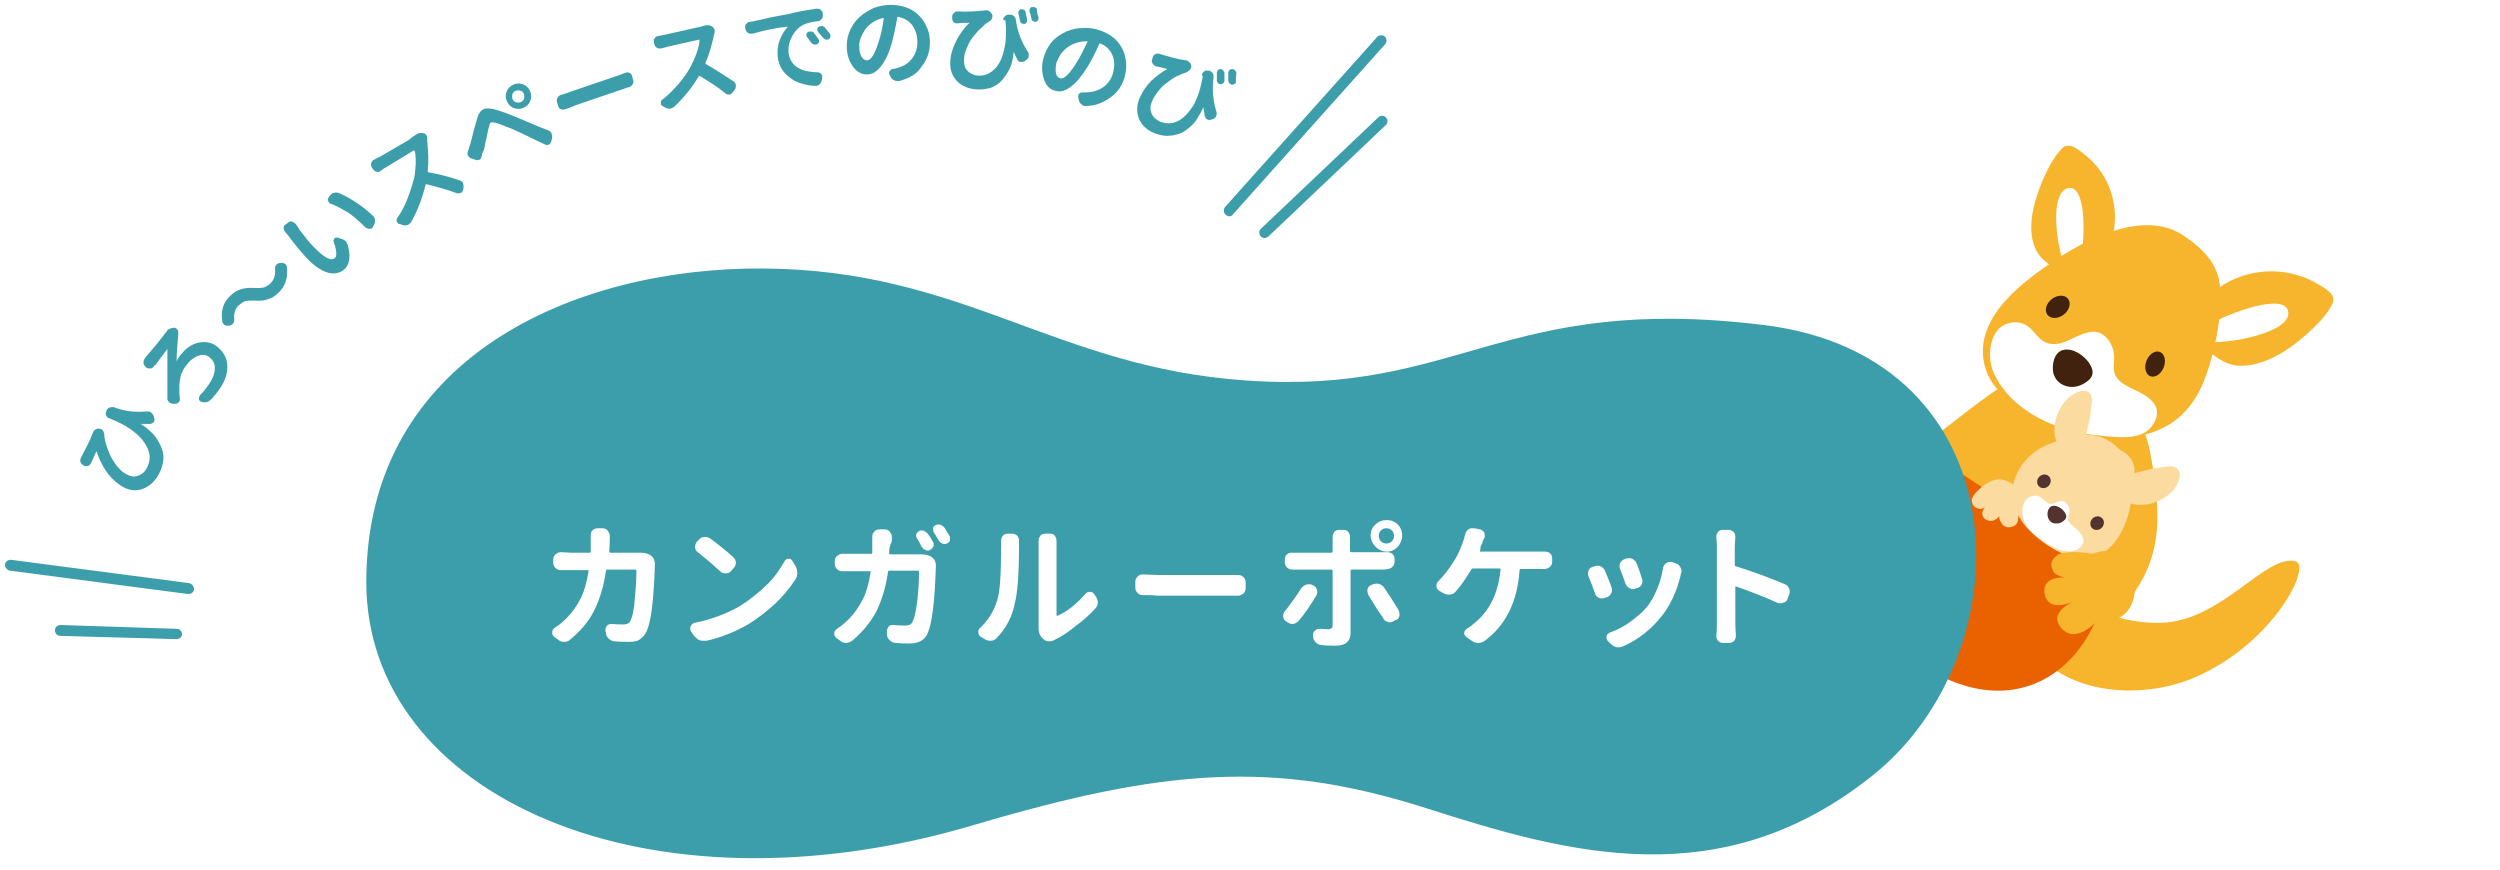 <?xml version="1.0" encoding="utf-8"?>
<!-- Generator: Adobe Illustrator 19.0.1, SVG Export Plug-In . SVG Version: 6.00 Build 0)  -->
<svg version="1.1" xmlns="http://www.w3.org/2000/svg" xmlns:xlink="http://www.w3.org/1999/xlink" x="0px" y="0px"
	 viewBox="0 0 460 160" style="enable-background:new 0 0 460 160;" xml:space="preserve">
<style type="text/css">
	.st0{display:none;}
	.st1{display:inline;fill:#FAE1EA;stroke:#FFFFFF;stroke-width:2;stroke-miterlimit:10;}
	.st2{fill:#3D9EAB;}
	.st3{fill:#FFFFFF;}
	
		.st4{fill-rule:evenodd;clip-rule:evenodd;fill:none;stroke:#F39800;stroke-width:1.385;stroke-linecap:round;stroke-miterlimit:10;}
	.st5{fill-rule:evenodd;clip-rule:evenodd;fill:#73B9C3;}
	.st6{fill-rule:evenodd;clip-rule:evenodd;fill:#F39800;}
	.st7{fill-rule:evenodd;clip-rule:evenodd;fill:#FFFFFF;}
	.st8{fill-rule:evenodd;clip-rule:evenodd;fill:#7A6A56;}
	.st9{fill-rule:evenodd;clip-rule:evenodd;fill:#3D9EAB;}
	.st10{fill-rule:evenodd;clip-rule:evenodd;fill:#F4B3CB;}
	.st11{fill-rule:evenodd;clip-rule:evenodd;fill:#EC80A9;}
	.st12{clip-path:url(#SVGID_8_);}
	.st13{fill:#604C3F;}
	.st14{fill:none;stroke:#FFFFFF;stroke-linecap:round;stroke-miterlimit:10;}
	.st15{fill:#63B21F;}
	.st16{fill:#8EC21F;}
	.st17{fill:#74C21F;}
	.st18{fill:#74A61F;}
	.st19{fill:#749D1F;}
	.st20{fill:#FFDB78;}
	.st21{fill:none;stroke:#63B21F;stroke-width:1.8;stroke-miterlimit:10;}
	.st22{fill:#A0948C;}
	.st23{fill:#E8A454;}
	.st24{fill:#EC80A9;}
	.st25{fill-rule:evenodd;clip-rule:evenodd;fill:#F9CB80;}
	
		.st26{fill-rule:evenodd;clip-rule:evenodd;fill:none;stroke:#604C3F;stroke-width:1.515;stroke-linecap:round;stroke-miterlimit:10;}
	.st27{fill-rule:evenodd;clip-rule:evenodd;fill:#604C3F;}
	.st28{filter:url(#Adobe_OpacityMaskFilter);}
	.st29{mask:url(#SVGID_17_);}
	.st30{fill-rule:evenodd;clip-rule:evenodd;fill:#EBABC4;}
	.st31{filter:url(#Adobe_OpacityMaskFilter_1_);}
	.st32{mask:url(#SVGID_18_);}
	.st33{fill-rule:evenodd;clip-rule:evenodd;fill:#F9CD82;}
	.st34{fill-rule:evenodd;clip-rule:evenodd;fill:#F6B240;}
	.st35{opacity:0.2;fill:#3D9EAB;}
	.st36{fill:#C5E2E6;}
	.st37{fill:#F39800;}
	.st38{fill:#F7B52D;}
	.st39{fill:#40220F;}
	.st40{fill:#FCDBA0;}
	.st41{fill:#EA6100;}
	.st42{fill:#53332F;}
	.st43{fill:#CB2E69;}
	.st44{fill:#D68596;}
	.st45{fill:#FFE5BA;}
	.st46{fill:#AC9F96;}
	.st47{display:inline;}
</style>
<g id="レイヤー_3" class="st0">
	<rect x="-477.4" y="-1787.3" class="st1" width="2502.1" height="2251"/>
</g>
<g id="ベース">
	<g>
		<g>
			<path class="st38" d="M385.4,49.6c5.6-6,4.8-15.7-1.5-20.9c-1.1-0.9-3.1-2.7-4.4-1.5c-1.6,1.6-2.8,4-3.7,6.1
				c-1.5,3.6-3,8.6-1.3,12.4c1,2.3,3.2,3.5,5.4,4.5c1.8,0.9,4.7,1.7,6.1-0.4"/>
			<path class="st3" d="M380.7,34.6c3.2-0.4,3,9.3,2.1,13.3c-0.2,0.9-0.6,1.9-1.4,1.9c-1,0-1.7-1.4-2.1-2.7
				C378.1,42.7,377.5,35,380.7,34.6z"/>
			<path class="st38" d="M403.8,57.9c4.2-7.6,14.5-10.2,22.2-5.9c1.4,0.8,4,2.1,3.2,3.8c-1,2.2-3.1,4.2-4.9,5.8
				c-3.1,2.8-7.8,5.9-12.4,5.7c-2.7-0.2-4.8-2-6.7-3.7c-1.6-1.5-3.6-4-1.8-6.1"/>
			<path class="st3" d="M421,57.2c-0.8-3.3-10.8,0.3-14.6,2.6c-0.8,0.5-1.7,1.3-1.4,2c0.3,1,2.1,1.2,3.6,1.1
				C413.6,62.6,421.8,60.5,421,57.2z"/>
			<path class="st38" d="M376,68.2c-4.3-1.3-16.6,9.9-20.1,12c-10.5,6.5-18.7,17.9-12.9,26.2c7,10,13.9,18.1,30.6,17.6
				c4.8-0.2,9.4-2.8,12-6.8c1.2-1.8,3.4-3.6,4.8-5.2c6.9-8,7.8-15.2,5.3-28.4c-0.4-2.3-1-3.9-2-6.2S378.9,69.1,376,68.2z"/>
			<path class="st38" d="M401.7,43.3c-7.1-4.7-17.6,0.4-24.5,5.2c-6.2,4.2-14.8,11.1-11.7,19.8c1.3,3.7,4.9,6,8.3,7.7
				c4.2,2.1,8.7,4,13.5,4.5c3.9,0.4,8-0.2,11.5-2.2c3.5-2,5.8-5.4,7.1-9.2c1.6-4.4,2.6-9.5,2.7-14.1C408.6,51,408,47.5,401.7,43.3z"
				/>
			
				<ellipse transform="matrix(0.616 0.788 -0.788 0.616 189.853 -276.62)" class="st39" cx="378.6" cy="56.4" rx="1.8" ry="2.4"/>
			
				<ellipse transform="matrix(0.928 0.372 -0.372 0.928 53.583 -142.87)" class="st39" cx="396.5" cy="67.2" rx="1.7" ry="2.4"/>
			<path class="st38" d="M378.8,106.1c4.1,5.8,11.5,8.7,18.8,8.5c11.3-0.3,19.3-12.8,24.8-11.3c3,0.8-4.1,15.2-18.7,21.4
				c-10.1,4.3-24.6,3-30.3-6.4c-1.3-2.2,0.2-5.8,0.8-8.2c0.5-2.2,2.1-4.6,4.9-4.9"/>
			<path class="st40" d="M392.3,87.2c2.7-0.7,3.3-1,6.7-1.4c1.1-0.1,2,0.4,2.1,1.5c0,1.1-0.9,2.8-1.9,3.6c-1.5,1.2-3.5,2.1-5.6,2
				c-2.6-0.1-2.6-1.5-2.7-2.1C390.9,89.5,391.4,88.2,392.3,87.2z"/>
			<path class="st41" d="M358.7,85.7l28.9,19c0,13.3-12.4,29.2-31.3,19.3C326.9,108.7,358.7,85.7,358.7,85.7z"/>
			<path class="st40" d="M368,88.2c-2.1-0.2-5.3,2.8-5.2,3.9s0.8,1.4,1.4,1.5c0.6,0.2,1.3-0.4,1.6-0.9c-0.6,0.6-1.3,1.4-1,2.2
				c0.2,0.7,1.2,1.1,1.9,0.9s1.3-0.8,1.5-1.5c-0.4,0.3-0.4,1-0.2,1.5c0.3,0.5,0.7,1.4,1.9,1.2c1.7-0.3,1.5-1.6,1.4-3.2
				C373.2,90.5,370.1,88.4,368,88.2z"/>
			<path class="st40" d="M390.1,82.8c-4.2-4.4-8.9-2.7-12.8-1.2c-4,1.5-6.6,4.7-7.1,8.8c-0.3,2.4,1.5,5.5,3.2,7.2
				c1.8,1.8,4.4,3.7,6.8,4.5c4.9,1.7,8.4-0.3,10.6-5.2c1.2-2.6,1.3-4.7,1.8-8.2C392.8,86.8,393.3,84.4,390.1,82.8z"/>
			
				<ellipse transform="matrix(0.717 0.698 -0.698 0.717 168.124 -237.195)" class="st42" cx="376" cy="88.3" rx="1.2" ry="1.3"/>
			
				<ellipse transform="matrix(0.717 0.698 -0.698 0.717 176.258 -241.86)" class="st42" cx="385.8" cy="96" rx="1.2" ry="1.3"/>
			<path class="st3" d="M372.3,95.5c-0.5-1.9-0.1-4.1,2.1-4.3c1.2-0.1,1.8,1.2,2.7,1.5c1,0.3,2.2-1.5,3.4,0.3
				c0.9,1.4-0.8,2.3,0.6,3.5c0.7,0.6,3,2.2,2,3.8c-0.8,1.2-2.3,1.4-4.1,0.9C376.7,100.4,372.9,97.8,372.3,95.5z"/>
			<path class="st42" d="M376.8,95.1c-0.2-0.8,0.1-1.8,0.8-2c1.3-0.3,3,1.4,2.5,2.3c-0.2,0.4-1,1-1.7,0.9
				C377.8,96.4,377,96,376.8,95.1z"/>
			<path class="st38" d="M392,104c-1.3-2.5-3.5-3.3-7-2.1c-2.7-0.5-5.5-0.4-6.4,0.2c-1.6,1.2-1.2,2.1-0.8,3c0.4,0.9,2.3,1.3,3.4,1.2
				c-1.6-0.1-3.6-0.2-4.6,1c-0.8,1-0.5,3,0.7,3.7c1.1,0.7,2.8,0.2,4.2-0.2c-1.2,0.4-2.1,1.1-2.6,1.9s-0.6,1.7,0.4,2.9
				c1.9,2.1,4.4,0.9,6.7-1.5C393.6,115.2,393.6,107,392,104z"/>
		</g>
		<path class="st3" d="M366.8,68.5c-1.4-3.2-0.7-9.2,4.1-9.2c3.9,0.1,3.6,4.8,8,3.9c3-0.6,6.6-4.3,9.2-0.4c2.4,3.6-1.3,5.8,3.4,8.3
			c2.5,1.3,7,2.8,4.8,6.8c-1.8,3.1-5.8,2.7-10.3,2.2C378.5,79.4,370,75.7,366.8,68.5z"/>
		<path class="st39" d="M377.8,68.6c-0.3-1.6,0.2-3.8,1.8-4.2c2.6-0.7,6.2,2.9,5.3,4.8c-0.4,0.9-2.1,2-3.6,2
			C379.9,71.2,378.3,70.5,377.8,68.6z"/>
		<path class="st40" d="M383.7,80.6c0.6-2.7,0.9-3.4,1.2-6.7c0.1-1.1-0.4-2-1.5-2c-1.1,0-2.7,1-3.5,2c-1.2,1.5-2,3.5-1.9,5.6
			c0.2,2.6,1.6,2.6,2.2,2.6C381.5,82.1,382.7,81.5,383.7,80.6z"/>
	</g>
	<path class="st2" d="M324.5,59.8c47.7,5.8,48.6,60.4,19.8,83.1c-27.8,22-55.7,14.2-81.9,5.8c-27.9-8.9-48.1-7.3-83.2,3.1
		c-60.3,17.9-111.8-5.5-111.8-44.7c0-41.3,38.3-57.9,72.9-57.7c37,0.2,53.8,18.2,88.9,20.6C268.5,72.8,276.5,53.9,324.5,59.8z"/>
	<g>
		<path class="st3" d="M117.4,101.7c0.1,0,0.3,0,0.4,0c0.7,0,1.3,0.1,1.8,0.4c0.3,0.2,0.5,0.4,0.7,0.7c0.1,0.3,0.2,0.6,0.2,0.9
			c0,0,0,0.1,0,0.1c0,0.1,0,0.1,0,0.1c-0.2,6.4-0.7,10.5-1.5,12.2c-0.3,0.7-0.7,1.1-1.2,1.5s-1.2,0.5-2,0.5c-0.8,0-1.7,0-2.7-0.1
			c-0.4,0-0.8-0.2-1.1-0.5c-0.3-0.3-0.5-0.6-0.5-1l-0.1-0.5c0,0,0-0.1,0-0.1c0-0.3,0.1-0.5,0.3-0.8c0.2-0.2,0.5-0.3,0.8-0.3
			c0,0,0.1,0,0.1,0c0.8,0.1,1.5,0.1,2.1,0.1c0.4,0,0.7-0.1,0.9-0.2c0.2-0.1,0.4-0.4,0.5-0.7c0.3-0.7,0.6-2,0.7-3.8
			c0.2-1.9,0.3-3.6,0.3-5.2c0-0.1-0.1-0.2-0.2-0.2h-5.2c-0.1,0-0.2,0.1-0.2,0.2c-0.4,2.9-1.2,5.4-2.2,7.4c-1,2-2.5,3.7-4.4,5.3
			c-0.3,0.3-0.7,0.4-1.1,0.4c0,0,0,0,0,0c-0.4,0-0.8-0.1-1.1-0.4l-0.7-0.5c-0.2-0.2-0.4-0.4-0.4-0.8c0-0.4,0.2-0.7,0.5-0.9
			c0.8-0.5,1.5-1.1,2.1-1.7c1.1-1.1,2-2.4,2.7-3.8s1.1-3.1,1.4-4.9c0-0.1,0-0.2-0.1-0.2h-3.1c-0.8,0-1.4,0-1.9,0c0,0,0,0,0,0
			c-0.4,0-0.7-0.1-1-0.4c-0.3-0.3-0.4-0.6-0.4-1V103c0-0.4,0.1-0.7,0.4-1c0.3-0.2,0.6-0.4,0.9-0.4c0,0,0.1,0,0.1,0
			c0.7,0,1.3,0.1,1.9,0.1h3.4c0.1,0,0.2-0.1,0.2-0.2c0-0.8,0-1.5,0-2l0-1c0-0.4,0.1-0.7,0.3-0.9c0.3-0.3,0.6-0.4,1-0.4h0.8
			c0.4,0,0.7,0.1,1,0.4c0.2,0.3,0.4,0.6,0.4,0.9l0,0.9c0,0.9-0.1,1.6-0.1,2.1c0,0.1,0.1,0.2,0.2,0.2h4.5
			C116.9,101.7,117.1,101.7,117.4,101.7z"/>
		<path class="st3" d="M130,117.9c-0.2,0-0.3,0-0.5,0c-0.3,0-0.5,0-0.8-0.1c-0.4-0.2-0.7-0.5-1-0.8l-0.6-0.9
			c-0.1-0.2-0.1-0.3-0.1-0.5c0-0.1,0-0.3,0.1-0.4c0.1-0.3,0.4-0.5,0.7-0.6c3-0.6,5.7-1.6,8.2-3c1.8-1.1,3.4-2.4,4.9-3.8
			s2.6-3,3.5-4.6c0.2-0.3,0.4-0.4,0.7-0.4h0c0.3,0,0.5,0.1,0.7,0.4l0.6,1c0.2,0.4,0.3,0.8,0.3,1.2c0,0.5-0.1,0.9-0.4,1.3
			c-1,1.5-2.2,3-3.7,4.4s-3.1,2.6-4.8,3.7C135.4,116.2,132.7,117.3,130,117.9z M128.4,101.6c-0.3-0.2-0.5-0.5-0.5-0.9
			c0,0,0-0.1,0-0.1c0-0.3,0.1-0.6,0.3-0.9l0.4-0.4c0.3-0.3,0.6-0.5,1-0.5c0.1,0,0.1,0,0.2,0c0.3,0,0.6,0.1,0.9,0.3
			c1.5,1.1,3,2.3,4.2,3.4c0.3,0.3,0.5,0.6,0.5,1c0,0.4-0.1,0.7-0.4,1l-0.5,0.6c-0.3,0.3-0.6,0.4-1,0.4c-0.4,0-0.7-0.1-1-0.4
			C131.2,103.9,129.9,102.8,128.4,101.6z"/>
		<path class="st3" d="M163.6,101.8c0,0.1,0,0.2,0.2,0.2h4.5c0.2,0,0.5,0,0.7,0c0.1,0,0.3,0,0.4,0c0.7,0,1.3,0.1,1.9,0.4
			c0.3,0.2,0.5,0.4,0.7,0.7c0.1,0.3,0.2,0.6,0.2,0.9c0,0,0,0.1,0,0.1c0,0,0,0.1,0,0.1c-0.2,6.4-0.7,10.5-1.5,12.3
			c-0.3,0.7-0.7,1.1-1.2,1.4c-0.5,0.3-1.2,0.5-2,0.5c-0.8,0-1.7,0-2.7-0.1c-0.4,0-0.8-0.2-1.1-0.5c-0.3-0.3-0.5-0.6-0.5-1.1l0-0.5
			c0,0,0-0.1,0-0.1c0-0.3,0.1-0.5,0.3-0.8s0.5-0.3,0.8-0.3c0.1,0,0.1,0,0.2,0c0.8,0.1,1.5,0.1,2.1,0.1c0.4,0,0.7-0.1,0.9-0.2
			c0.2-0.1,0.4-0.4,0.5-0.7c0.3-0.7,0.6-2,0.8-3.8c0.2-1.9,0.3-3.6,0.3-5.2c0-0.1-0.1-0.2-0.2-0.2h-5.3c-0.1,0-0.2,0.1-0.2,0.2
			c-0.4,2.9-1.2,5.4-2.2,7.4c-1.1,2-2.5,3.7-4.4,5.3c-0.3,0.2-0.7,0.4-1.1,0.4c0,0,0,0,0,0c-0.4,0-0.8-0.1-1.1-0.4l-0.7-0.5
			c-0.2-0.2-0.4-0.4-0.4-0.8c0-0.4,0.2-0.7,0.5-0.9c0.8-0.5,1.5-1.1,2.1-1.7c1.1-1.1,2-2.4,2.7-3.8s1.1-3.1,1.4-4.9
			c0-0.1,0-0.2-0.2-0.2h-3.1c-0.6,0-1.3,0-1.9,0c0,0,0,0,0,0c-0.4,0-0.7-0.1-1-0.4c-0.3-0.3-0.4-0.6-0.4-1v-0.4c0-0.4,0.1-0.7,0.4-1
			c0.3-0.2,0.6-0.4,0.9-0.4c0,0,0.1,0,0.1,0c0.6,0,1.3,0,1.9,0h3.4c0.1,0,0.2-0.1,0.2-0.2c0-0.8,0-1.5,0-2l0-1
			c0-0.3,0.1-0.6,0.4-0.9c0.2-0.3,0.6-0.4,1-0.4h0.8c0.4,0,0.7,0.1,1,0.4c0.2,0.3,0.4,0.6,0.4,0.9l0,0.9
			C163.6,100.6,163.6,101.3,163.6,101.8z M171.7,99.8c0.1,0.1,0.1,0.3,0.1,0.5c0,0.1,0,0.2-0.1,0.3c-0.1,0.3-0.3,0.4-0.6,0.6
			c-0.1,0.1-0.3,0.1-0.4,0.1c-0.1,0-0.3,0-0.4-0.1c-0.3-0.1-0.5-0.3-0.7-0.6c-0.3-0.6-0.6-1.1-0.9-1.6c-0.1-0.2-0.2-0.5-0.1-0.7
			c0.1-0.3,0.3-0.4,0.5-0.6c0.2-0.1,0.3-0.1,0.5-0.1c0.1,0,0.3,0,0.4,0.1c0.3,0.1,0.5,0.3,0.7,0.5C171.1,98.7,171.4,99.2,171.7,99.8
			z M171.8,97.9c-0.1-0.1-0.1-0.3-0.1-0.5c0-0.1,0-0.2,0-0.3c0.1-0.3,0.3-0.4,0.5-0.5c0.2-0.1,0.3-0.1,0.5-0.1c0.1,0,0.3,0,0.4,0.1
			c0.3,0.1,0.5,0.3,0.7,0.5c0.3,0.5,0.6,1,0.9,1.5c0.1,0.1,0.1,0.3,0.1,0.5c0,0.1,0,0.2,0,0.3c-0.1,0.3-0.3,0.5-0.6,0.6
			c-0.1,0.1-0.3,0.1-0.4,0.1c-0.1,0-0.3,0-0.4-0.1c-0.3-0.1-0.5-0.3-0.7-0.6C172.4,98.9,172.1,98.4,171.8,97.9z"/>
		<path class="st3" d="M183.4,117.4c-0.3,0.3-0.6,0.5-1.1,0.5c0,0-0.1,0-0.1,0c-0.4,0-0.7-0.1-1-0.3l-0.7-0.4
			c-0.3-0.2-0.5-0.5-0.5-0.9c0-0.3,0.1-0.6,0.4-0.8c1.4-1.4,2.5-3,3.1-5.1c0.5-1.5,0.7-4.8,0.7-9.9l0-1c0-0.3,0.1-0.6,0.3-0.9
			c0.2-0.3,0.6-0.4,0.9-0.4h0.8c0.4,0,0.7,0.1,1,0.4c0.2,0.3,0.3,0.6,0.3,0.9l0,0.9c0,5.3-0.3,8.9-0.8,10.7
			C186.2,113.6,185.1,115.6,183.4,117.4z M194.1,117.7c-0.3,0.2-0.7,0.3-1.1,0.3c0,0,0,0,0,0c-0.4,0-0.7-0.1-1-0.4
			c-0.6-0.5-0.9-1.1-0.9-2c0-0.1,0-0.2,0-0.2c0-0.2,0-0.3,0-0.5v-14.6l0-0.8c0-0.3,0.1-0.6,0.3-0.9c0.2-0.3,0.6-0.4,0.9-0.4h0.9
			c0.4,0,0.7,0.1,0.9,0.4c0.2,0.3,0.3,0.6,0.3,0.9l0,0.8v12.9c0,0,0,0.1,0.1,0.1c0,0,0.1,0,0.1,0c0.9-0.4,1.7-0.9,2.6-1.6
			s1.7-1.5,2.5-2.4c0.2-0.3,0.5-0.4,0.8-0.4h0c0.4,0,0.6,0.1,0.8,0.4l0.3,0.4c0.2,0.3,0.4,0.7,0.4,1.1c0,0.5-0.2,0.9-0.5,1.2
			c-1,1.1-2.2,2.2-3.6,3.2C196.7,116.2,195.4,117.1,194.1,117.7z"/>
		<path class="st3" d="M210.3,109.5C210.3,109.6,210.3,109.6,210.3,109.5c-0.4,0-0.7-0.1-1-0.4c-0.3-0.3-0.4-0.6-0.4-1v-1
			c0-0.4,0.1-0.7,0.4-1c0.3-0.3,0.6-0.4,0.9-0.4c0,0,0.1,0,0.1,0c1,0,1.8,0.1,2.6,0.1h13.4c0.5,0,1,0,1.5,0c0,0,0.1,0,0.1,0
			c0.3,0,0.6,0.1,0.9,0.4c0.3,0.3,0.4,0.6,0.4,1v1c0,0.4-0.1,0.7-0.4,1c-0.3,0.2-0.6,0.4-0.9,0.4c0,0,0,0-0.1,0c-0.6,0-1.1,0-1.5,0
			h-13.4C212,109.5,211.2,109.5,210.3,109.5z"/>
		<path class="st3" d="M239.4,108.3c0.2-0.3,0.5-0.6,0.9-0.7c0.2-0.1,0.3-0.1,0.5-0.1c0.2,0,0.4,0,0.6,0.1l0.2,0.1
			c0.4,0.2,0.6,0.4,0.7,0.8c0,0.1,0.1,0.3,0.1,0.4c0,0.2-0.1,0.4-0.2,0.7c-1,1.6-2,3.2-3.2,4.6c-0.3,0.3-0.6,0.5-1,0.6
			c-0.1,0-0.2,0-0.2,0c-0.3,0-0.6-0.1-0.9-0.3l-0.3-0.2c-0.3-0.2-0.5-0.5-0.5-0.9c0,0,0-0.1,0-0.1c0-0.3,0.1-0.6,0.3-0.8
			C237.5,111.1,238.5,109.7,239.4,108.3z M254.4,104.8h-5.7c-0.1,0-0.2,0.1-0.2,0.2v11.5c0,0.7-0.2,1.3-0.7,1.7
			c-0.4,0.4-1.1,0.6-2,0.6c-0.9,0-1.8,0-2.6-0.1c-0.4,0-0.8-0.2-1.1-0.5s-0.5-0.7-0.5-1.1l0-0.2c0,0,0-0.1,0-0.1
			c0-0.3,0.1-0.6,0.4-0.8c0.2-0.2,0.5-0.3,0.8-0.3c0,0,0.1,0,0.1,0c0.6,0,1,0.1,1.4,0.1c0.3,0,0.5-0.1,0.7-0.2s0.2-0.4,0.2-0.7
			c0-0.6,0-3.9,0-9.9c0-0.1-0.1-0.2-0.2-0.2h-6.2c-0.3,0-0.7,0-1,0c0,0,0,0,0,0c-0.4,0-0.7-0.1-1-0.4c-0.3-0.3-0.4-0.6-0.4-1V103
			c0-0.4,0.1-0.7,0.4-1c0.2-0.2,0.5-0.3,0.9-0.3c0,0,0.1,0,0.1,0c0.4,0,0.7,0,1,0h6.2c0.1,0,0.2-0.1,0.2-0.2v-1.8c0-0.2,0-0.4,0-0.8
			c0,0,0-0.1,0-0.1c0-0.3,0.1-0.6,0.3-0.9c0.2-0.3,0.6-0.4,0.9-0.4h0.8c0.4,0,0.7,0.1,0.9,0.4c0.2,0.2,0.3,0.5,0.3,0.9
			c0,0,0,0.1,0,0.1c0,0.3,0,0.6,0,0.7v1.8c0,0.1,0.1,0.2,0.2,0.2h5.6c0.3,0,0.6,0,1,0c0,0,0.1,0,0.1,0c0.3,0,0.6,0.1,0.9,0.3
			c0.3,0.3,0.4,0.6,0.4,1v0.4c0,0.4-0.1,0.7-0.4,1c-0.3,0.3-0.6,0.4-1,0.4h0C255,104.8,254.7,104.8,254.4,104.8z M251.8,109.5
			c-0.1-0.2-0.2-0.5-0.2-0.7c0-0.1,0-0.2,0-0.3c0.1-0.4,0.3-0.7,0.6-0.8l0.2-0.1c0.2-0.1,0.5-0.2,0.8-0.2c0.1,0,0.2,0,0.4,0
			c0.4,0.1,0.7,0.3,1,0.6c0.9,1.3,1.8,2.7,2.7,4.2c0.1,0.2,0.2,0.5,0.2,0.7c0,0.1,0,0.3,0,0.4c-0.1,0.4-0.3,0.7-0.7,0.8l-0.4,0.2
			c-0.2,0.1-0.4,0.2-0.7,0.2c-0.1,0-0.3,0-0.4-0.1c-0.4-0.1-0.7-0.3-0.8-0.7C253.4,112.2,252.6,110.8,251.8,109.5z M257.2,100.6
			c-0.6,0.6-1.2,0.9-2,0.9c-0.8,0-1.5-0.3-2.1-0.9c-0.6-0.6-0.9-1.3-0.9-2.1s0.3-1.5,0.9-2c0.6-0.6,1.3-0.8,2.1-0.8
			c0.8,0,1.5,0.3,2,0.8s0.8,1.2,0.8,2S257.7,100,257.2,100.6z M255.1,97.2c-0.4,0-0.7,0.1-1,0.4c-0.3,0.3-0.4,0.6-0.4,1
			s0.1,0.7,0.4,1c0.3,0.3,0.6,0.4,1,0.4c0.4,0,0.7-0.1,1-0.4c0.3-0.3,0.4-0.6,0.4-1s-0.1-0.7-0.4-1
			C255.8,97.3,255.5,97.2,255.1,97.2z"/>
		<path class="st3" d="M272.3,101.4c0,0,0,0.1,0,0.1s0.1,0,0.1,0H283c0.4,0,0.8,0,1.2,0c0,0,0,0,0.1,0c0.3,0,0.7,0.1,0.9,0.3
			c0.3,0.3,0.4,0.6,0.4,1v0.5c0,0.4-0.1,0.7-0.4,1c-0.3,0.2-0.6,0.4-1,0.4c0,0,0,0,0,0c-0.3,0-0.7,0-1.1,0h-3.3
			c-0.1,0-0.2,0.1-0.2,0.2c-0.4,5.8-2.5,10.1-6.4,13c-0.4,0.3-0.8,0.4-1.2,0.4c-0.4,0-0.8-0.1-1.2-0.4l-1-0.7
			c-0.2-0.2-0.4-0.4-0.4-0.7c0-0.3,0.2-0.6,0.5-0.8c0.4-0.3,0.8-0.5,1.1-0.8c3-2.3,4.7-5.7,5.1-10.1c0-0.1,0-0.2-0.2-0.2h-4.9
			c-0.1,0-0.2,0.1-0.3,0.2c-0.9,1.5-1.8,2.9-2.9,4.1c-0.3,0.3-0.6,0.5-1.1,0.5c-0.1,0-0.1,0-0.2,0c-0.3,0-0.7-0.1-1-0.3l-0.7-0.4
			c-0.3-0.2-0.5-0.5-0.5-0.9c0-0.3,0.1-0.6,0.3-0.8c1.1-1.1,2.2-2.5,3.2-4.2c0.5-0.8,1-2,1.5-3.4c0.1-0.4,0.2-0.7,0.3-1.1
			c0.1-0.4,0.3-0.7,0.6-0.9c0.2-0.2,0.5-0.2,0.8-0.2c0.1,0,0.2,0,0.3,0l1,0.2c0.4,0.1,0.6,0.3,0.8,0.6c0.1,0.2,0.1,0.4,0.1,0.6
			c0,0.1,0,0.3-0.1,0.4c0,0.1-0.1,0.2-0.2,0.4c-0.1,0.2-0.1,0.3-0.1,0.3c0,0.1-0.1,0.3-0.2,0.5c-0.1,0.2-0.2,0.4-0.2,0.6
			S272.4,101.2,272.3,101.4z"/>
		<path class="st3" d="M292.3,106.1c-0.1-0.2-0.1-0.4-0.1-0.6c0-0.2,0-0.3,0.1-0.5c0.1-0.4,0.4-0.6,0.8-0.7l0.3-0.1
			c0.2-0.1,0.4-0.1,0.5-0.1c0.2,0,0.4,0,0.6,0.1c0.4,0.2,0.6,0.4,0.8,0.8c0.4,0.9,0.8,1.9,1.2,3c0.1,0.2,0.1,0.3,0.1,0.5
			c0,0.2,0,0.4-0.1,0.6c-0.2,0.4-0.4,0.6-0.8,0.8l-0.4,0.1c-0.2,0.1-0.3,0.1-0.5,0.1c-0.2,0-0.4,0-0.6-0.1c-0.4-0.2-0.6-0.4-0.7-0.8
			C293.1,108.1,292.7,107,292.3,106.1z M306,104.5c0.1-0.4,0.3-0.7,0.6-0.9c0.2-0.1,0.4-0.2,0.6-0.2c0.1,0,0.2,0,0.4,0l0.8,0.3
			c0.4,0.1,0.6,0.3,0.8,0.7c0.1,0.2,0.2,0.4,0.2,0.7c0,0.1,0,0.3-0.1,0.4l-0.1,0.5c-0.7,2.9-1.9,5.4-3.4,7.3
			c-1.9,2.4-4.2,4.3-7.1,5.6c-0.3,0.1-0.5,0.2-0.8,0.2c-0.1,0-0.3,0-0.4,0c-0.4-0.1-0.8-0.3-1.1-0.6l-0.6-0.6
			c-0.1-0.2-0.2-0.3-0.2-0.5c0-0.2,0-0.4,0.1-0.6c0.1-0.2,0.3-0.3,0.5-0.4c1.3-0.5,2.6-1.1,3.8-2s2.3-1.8,3.1-2.8
			c0.7-0.9,1.3-2,1.8-3.2C305.4,107.2,305.8,105.9,306,104.5z M298.1,104.7c-0.1-0.2-0.1-0.3-0.1-0.5c0-0.2,0-0.4,0.1-0.6
			c0.2-0.3,0.4-0.6,0.8-0.7l0.2-0.1c0.2,0,0.3-0.1,0.5-0.1c0.2,0,0.4,0,0.7,0.1c0.4,0.2,0.6,0.4,0.8,0.8c0.4,0.9,0.7,1.9,1,2.8
			c0.1,0.2,0.1,0.3,0.1,0.5c0,0.2,0,0.4-0.1,0.6c-0.2,0.4-0.5,0.6-0.9,0.7l-0.3,0.1c-0.1,0.1-0.3,0.1-0.5,0.1
			c-0.2,0-0.4-0.1-0.6-0.2c-0.3-0.2-0.6-0.4-0.7-0.8C298.8,106.6,298.5,105.7,298.1,104.7z"/>
		<path class="st3" d="M328.4,107.5c0.4,0.1,0.6,0.4,0.8,0.8c0.1,0.2,0.1,0.4,0.1,0.5c0,0.2,0,0.4-0.1,0.6l-0.3,0.8
			c-0.1,0.4-0.4,0.6-0.8,0.7c-0.2,0.1-0.3,0.1-0.5,0.1c-0.2,0-0.4,0-0.6-0.1c-2.2-1-4.7-2-7.6-3c0,0-0.1,0-0.1,0c0,0,0,0.1,0,0.1
			v6.9l0.1,2.1c0,0.3-0.1,0.6-0.3,0.9c-0.3,0.3-0.6,0.4-1,0.4h-1c-0.4,0-0.7-0.1-1-0.4c-0.2-0.3-0.3-0.6-0.3-0.9c0,0,0-0.1,0-0.1
			c0.1-0.7,0.1-1.4,0.1-2v-14.4c0-0.5,0-1-0.1-1.6c0,0,0-0.1,0-0.1c0-0.3,0.1-0.6,0.3-0.9c0.2-0.3,0.6-0.4,0.9-0.4h1
			c0.4,0,0.7,0.1,1,0.4c0.2,0.2,0.3,0.5,0.3,0.9c0,0,0,0.1,0,0.1c0,0.6-0.1,1.1-0.1,1.6v3.5c0,0.1,0.1,0.2,0.2,0.2
			C322.6,105.2,325.6,106.3,328.4,107.5z"/>
	</g>
	<path class="st2" d="M34.7,109.3c0,0-0.1,0-0.1,0L1.8,105c-0.5-0.1-0.9-0.6-0.9-1.1C1,103.3,1.5,103,2,103l32.8,4.3
		c0.5,0.1,0.9,0.6,0.9,1.1C35.7,108.9,35.2,109.3,34.7,109.3z"/>
	<path class="st2" d="M32.5,117.6C32.5,117.6,32.5,117.6,32.5,117.6L11.1,117c-0.6,0-1-0.5-1-1c0-0.6,0.5-1,1-1l21.4,0.7
		c0.6,0,1,0.5,1,1C33.5,117.2,33,117.6,32.5,117.6z"/>
	<path class="st2" d="M226.2,39.8c-0.2,0-0.5-0.1-0.7-0.3c-0.4-0.4-0.4-1-0.1-1.4l28-31.3c0.4-0.4,1-0.4,1.4-0.1
		c0.4,0.4,0.4,1,0.1,1.4l-28,31.3C226.7,39.7,226.5,39.8,226.2,39.8z"/>
	<path class="st2" d="M232.7,43.8c-0.3,0-0.5-0.1-0.7-0.3c-0.4-0.4-0.4-1,0-1.4l21.6-20.5c0.4-0.4,1-0.4,1.4,0c0.4,0.4,0.4,1,0,1.4
		l-21.6,20.5C233.1,43.7,232.9,43.8,232.7,43.8z"/>
	<g>
		<path class="st2" d="M27,75.7c0.3,0,0.6,0,0.8,0.2c0.2,0.2,0.4,0.4,0.5,0.7l0.1,0.4c0.1,0.3,0,0.5-0.1,0.7c0,0,0,0,0,0
			C28,77.9,27.8,78,27.6,78c-0.6,0-1.2,0-1.7,0c0,0,0,0,0,0c0,0,0,0,0,0c0.1,0.1,0.2,0.1,0.3,0.2c0.6,0.4,1.1,0.8,1.6,1.3
			c0.6,0.5,1,1.1,1.4,1.8c0.4,0.7,0.6,1.3,0.8,2c0.1,0.7,0.1,1.4-0.1,2.2c-0.2,0.8-0.5,1.5-1,2.3c-0.8,1.2-1.9,2-3.1,2.3
			c-1.3,0.3-2.5,0-3.8-0.9c-1-0.7-1.9-1.6-2.6-2.7c-0.7-1.1-1.3-2.3-1.6-3.4c0,0,0,0,0,0c0,0,0,0-0.1,0c-0.3,0.7-0.6,1.4-0.9,2l0,0
			c0,0.1,0,0.1-0.1,0.2c-0.1,0.2-0.3,0.3-0.4,0.4c-0.3,0.1-0.5,0.1-0.8,0l-0.2-0.1c0,0-0.1,0-0.1-0.1c-0.2-0.1-0.3-0.3-0.4-0.5
			c-0.1-0.3,0-0.5,0.1-0.8c0.8-1.5,1.6-3,2.2-4.6c0-0.1,0.1-0.2,0.1-0.2c0.1-0.2,0.2-0.3,0.4-0.4c0.2-0.1,0.5-0.2,0.8-0.1l0,0
			c0.1,0,0.2,0.1,0.3,0.1c0.3,0.2,0.5,0.6,0.5,1.2c0,0.4,0.2,1,0.3,1.5c0.2,0.6,0.4,1.2,0.7,1.9c0.3,0.7,0.7,1.3,1.2,2
			c0.5,0.6,1,1.2,1.6,1.5c0.8,0.5,1.5,0.7,2.2,0.5c0.7-0.2,1.3-0.6,1.7-1.3c0.6-1,0.8-2,0.5-3.1c-0.3-1.1-1-2.2-2.2-3.3
			c-0.4-0.3-0.8-0.7-1.3-1c-1-0.7-2.2-1.3-3.7-1.9c0,0,0,0,0,0c0,0,0,0,0,0c-0.1,0-0.2-0.1-0.3-0.1c-0.1-0.1-0.2-0.2-0.3-0.3
			c-0.1-0.2-0.2-0.5-0.1-0.8l0.1-0.2c0-0.1,0.1-0.2,0.1-0.3c0.1-0.1,0.2-0.2,0.4-0.3c0.3-0.1,0.5-0.1,0.8-0.1
			C22.9,75.7,25,75.9,27,75.7z"/>
		<path class="st2" d="M28.3,67.4C28.3,67.4,28.2,67.4,28.3,67.4c-0.2,0.3-0.4,0.4-0.7,0.4c-0.3,0-0.5,0-0.7-0.2l-0.2-0.2
			c-0.2-0.2-0.3-0.4-0.3-0.7c0-0.3,0.1-0.5,0.2-0.7c0,0,0,0,0,0c0.1-0.1,0.2-0.2,0.2-0.3c1.6-1.8,2.8-3.3,3.6-4.4
			c0.1-0.1,0.1-0.2,0.2-0.2c0-0.1,0.1-0.1,0.1-0.2c0.1-0.2,0.3-0.3,0.5-0.4c0.3-0.1,0.5-0.2,0.8-0.2c0.2,0,0.4,0.1,0.5,0.2
			c0,0,0.1,0.1,0.1,0.1c0.2,0.2,0.2,0.4,0.2,0.7c0,0,0,0.1,0,0.2c-0.2,2.1-0.3,3.8-0.3,5c0,0,0,0,0,0c0,0,0,0,0,0
			c0.2-0.5,0.5-1,0.9-1.4c1-1.2,2.1-1.9,3.4-2.1c1.3-0.2,2.4,0.1,3.3,0.9c1.3,1.1,1.9,2.5,1.7,4.2c-0.1,1.5-1,3.2-2.6,5
			c-0.2,0.2-0.3,0.4-0.5,0.5c-0.2,0.2-0.5,0.4-0.8,0.4c-0.3,0.1-0.6,0-0.9-0.1L37,73.9c-0.1,0-0.1-0.1-0.2-0.1
			c-0.1-0.1-0.2-0.2-0.2-0.4c0-0.2,0-0.4,0.2-0.6c0,0,0,0,0-0.1c0.3-0.3,0.7-0.7,0.9-1c0.9-1.1,1.5-2.1,1.7-3
			c0.3-1.2,0.1-2.2-0.8-2.9c-0.5-0.5-1.2-0.6-1.9-0.4c-0.7,0.2-1.4,0.6-2.1,1.4c-0.4,0.5-0.8,1-1,1.5c-0.3,0.5-0.4,1.1-0.5,1.7
			c-0.1,0.6-0.1,1.1-0.1,1.6c0,0.5,0,1.1,0.1,1.7c0,0.3,0,0.5-0.2,0.7l0,0c-0.2,0.2-0.4,0.3-0.7,0.3l-0.3,0c-0.3,0-0.5-0.1-0.7-0.2
			c-0.2-0.2-0.4-0.4-0.4-0.7c0-1.1,0-2.7,0-5c0-2.3,0-3.7,0-4.2c0,0,0,0,0,0c0,0,0,0,0,0c-0.2,0.3-0.6,0.8-1.2,1.6
			c-0.6,0.8-0.9,1.2-1,1.4C28.4,67.2,28.4,67.3,28.3,67.4z"/>
		<path class="st2" d="M51.2,53.9c-0.6,0.6-1.3,1-2,1.2c-0.7,0.2-1.5,0.3-2.4,0.2c-0.6,0-1.2,0-1.6,0.1c-0.4,0.1-0.8,0.4-1.3,0.8
			c-0.6,0.6-0.9,1.4-0.8,2.5c0,0.3,0,0.6-0.2,0.8c-0.1,0.1-0.1,0.2-0.2,0.2c-0.1,0.1-0.3,0.2-0.4,0.2l-0.2,0c-0.3,0.1-0.5,0-0.8-0.1
			c-0.1-0.1-0.1-0.1-0.2-0.2c-0.1-0.1-0.2-0.3-0.2-0.5c-0.3-2,0.2-3.5,1.5-4.7c0.6-0.6,1.3-1,2-1.2s1.5-0.3,2.5-0.2
			c0.6,0,1.1,0,1.6-0.1c0.4-0.1,0.9-0.4,1.3-0.8c0.6-0.6,0.9-1.4,0.8-2.5c0-0.3,0-0.6,0.2-0.8c0.1-0.1,0.1-0.2,0.2-0.2
			c0.1-0.1,0.3-0.2,0.4-0.2l0.2,0c0.3-0.1,0.5,0,0.8,0.1c0.1,0,0.1,0.1,0.2,0.2c0.1,0.1,0.2,0.3,0.2,0.5
			C53,51.1,52.5,52.7,51.2,53.9z"/>
		<path class="st2" d="M52.4,42.6c-0.1-0.2-0.2-0.4-0.2-0.7c0-0.3,0.1-0.5,0.4-0.6l0,0l0.5-0.4c0.2-0.2,0.5-0.2,0.7-0.1
			c0.2,0.1,0.4,0.2,0.6,0.4c0,0,0,0.1,0.1,0.1c0.2,0.4,0.5,0.7,0.6,1c0.2,0.2,0.3,0.4,0.5,0.6c0.7,0.9,1.3,1.7,1.9,2.3
			c2,2.1,3.3,2.9,4.1,2.3c0.4-0.3,0.4-1.3-0.2-3c-0.1-0.2,0-0.4,0.1-0.6c0,0,0.1-0.1,0.1-0.1c0.1-0.1,0.3-0.1,0.4-0.1l0.7,0.2
			c0.3,0.1,0.6,0.2,0.8,0.4c0.1,0.1,0.1,0.1,0.2,0.2c0.1,0.2,0.2,0.4,0.3,0.6c0.3,1.2,0.4,2.2,0.2,2.9c-0.1,0.7-0.5,1.3-1,1.7
			c-0.8,0.6-1.9,0.8-3.1,0.4s-2.6-1.4-4.1-3.1c-0.9-1-1.9-2.2-3-3.7L52.4,42.6z M60.9,37.5c-0.2,0-0.3-0.1-0.4-0.3
			c0-0.1-0.1-0.1-0.1-0.2c-0.1-0.2-0.1-0.5,0.1-0.7l0.2-0.3c0.1-0.1,0.2-0.2,0.3-0.3c0.1-0.1,0.2-0.2,0.4-0.2c0.3-0.1,0.6-0.1,0.9,0
			c1,0.4,2.1,1,3.3,1.8c1.2,0.8,2.2,1.6,3.1,2.5c0.1,0,0.1,0.1,0.1,0.1c0.1,0.2,0.2,0.4,0.2,0.6c0,0.3,0,0.6-0.2,0.9l-0.2,0.4
			c-0.1,0.1-0.1,0.2-0.2,0.2c-0.1,0.1-0.2,0.1-0.4,0.1c-0.3,0-0.5-0.1-0.7-0.2c-1-1-2-1.9-3.1-2.7C63,38.5,62,37.9,60.9,37.5z"/>
		<path class="st2" d="M76.2,25c0.1-0.1,0.2-0.1,0.3-0.2c0.4-0.3,0.9-0.4,1.3-0.3c0.2,0,0.5,0.1,0.6,0.3c0.1,0.1,0.1,0.1,0.1,0.2
			c0.1,0.2,0.1,0.3,0.1,0.5c0,0.1,0,0.2,0,0.4c0.2,2,0.3,3.8,0.1,5.6c0,0.1,0,0.1,0.1,0.2c1.8,0.3,3.8,0.8,5.8,1.5
			c0.2,0.1,0.4,0.2,0.6,0.4c0,0,0,0,0,0.1c0.1,0.3,0.1,0.5,0.1,0.8L85.2,35c-0.1,0.2-0.2,0.4-0.4,0.5c0,0-0.1,0-0.1,0
			c-0.2,0.1-0.5,0.1-0.8,0c-1.6-0.6-3.4-1.1-5.4-1.6c-0.1,0-0.2,0-0.2,0.1c-0.6,2.5-1.5,4.8-2.6,6.8c-0.1,0.2-0.3,0.3-0.5,0.5
			c-0.1,0-0.1,0.1-0.2,0.1c-0.3,0.1-0.6,0.1-0.9,0l-0.6-0.2c-0.2,0-0.3-0.1-0.4-0.3c0,0,0-0.1-0.1-0.1c-0.1-0.2,0-0.5,0.1-0.7
			c0.8-1.1,1.4-2.3,1.9-3.6c0.5-1.3,0.9-2.6,1.2-3.7c0.2-0.9,0.2-1.8,0.3-2.7c0-0.9,0-1.7-0.2-2.3c0,0,0-0.1-0.1-0.1s-0.1,0-0.1,0
			l-5.1,3.1c-0.2,0.1-0.5,0.3-0.9,0.6c0,0,0,0-0.1,0.1c-0.2,0.1-0.4,0.2-0.7,0.1c-0.3-0.1-0.5-0.2-0.6-0.4l-0.3-0.4
			c-0.1-0.2-0.2-0.5-0.1-0.8c0.1-0.2,0.2-0.4,0.4-0.6c0,0,0,0,0.1,0c0.4-0.2,0.7-0.4,1-0.5l5.5-3.2C75.6,25.4,75.9,25.2,76.2,25z"/>
		<path class="st2" d="M88.6,28.8c0,0.3-0.2,0.5-0.4,0.6c0,0-0.1,0-0.1,0c-0.2,0.1-0.4,0.1-0.6,0l-0.9-0.3c-0.2-0.1-0.4-0.3-0.5-0.5
			c-0.1-0.3-0.1-0.5,0-0.8c0.1-0.2,0.2-0.5,0.3-0.9c0.1-0.2,0.2-0.6,0.3-1c0.1-0.4,0.2-0.8,0.3-1.2s0.2-0.9,0.4-1.5
			c0.2-0.6,0.3-1.1,0.4-1.4c0.2-0.8,0.6-1.4,1-1.6c0,0,0.1,0,0.1-0.1c0.5-0.2,1.1-0.2,2,0c1.2,0.3,2.8,0.9,4.9,1.8
			c3.3,1.4,5,2.1,5.1,2.1c0.3,0.1,0.5,0.3,0.6,0.6c0.1,0.3,0.1,0.6,0.1,0.8l-0.2,0.7c-0.1,0.3-0.2,0.4-0.4,0.5c0,0,0,0,0,0
			c-0.2,0.1-0.5,0.1-0.7,0c-1.6-0.8-3.2-1.5-4.6-2.2c-0.8-0.4-1.7-0.8-2.6-1.1c-0.9-0.4-1.5-0.6-1.9-0.7c-0.4-0.1-0.7-0.1-0.8-0.1
			c0,0,0,0,0,0c-0.2,0.1-0.3,0.3-0.4,0.7c-0.1,0.3-0.2,0.8-0.3,1.3s-0.2,1.1-0.4,1.8c-0.1,0.7-0.2,1.1-0.3,1.4
			C88.7,28.1,88.7,28.5,88.6,28.8z M94.6,19.9c-0.6-0.2-1-0.6-1.3-1.2c-0.3-0.6-0.3-1.2-0.1-1.8c0.2-0.6,0.6-1,1.2-1.3
			c0.6-0.3,1.2-0.3,1.8-0.1c0.6,0.2,1,0.6,1.3,1.2c0.3,0.6,0.3,1.2,0.1,1.8c-0.2,0.6-0.6,1-1.2,1.3C95.8,20.1,95.2,20.1,94.6,19.9z
			 M94.3,17.3c-0.1,0.3-0.1,0.6,0,0.9s0.3,0.5,0.6,0.6c0.3,0.1,0.6,0.1,0.9,0c0.3-0.1,0.5-0.3,0.6-0.6s0.1-0.6,0-0.9
			c-0.1-0.3-0.3-0.5-0.6-0.6c-0.3-0.1-0.6-0.1-0.9,0C94.6,16.8,94.4,17,94.3,17.3z"/>
		<path class="st2" d="M104,20.1C104,20.1,104,20.1,104,20.1c-0.3,0.1-0.5,0.1-0.8,0c-0.3-0.1-0.4-0.3-0.5-0.6l-0.2-0.7
			c-0.1-0.3-0.1-0.5,0.1-0.8c0.1-0.2,0.3-0.4,0.5-0.5c0,0,0,0,0,0c0.7-0.2,1.3-0.4,1.8-0.6l9.1-3.1c0.3-0.1,0.6-0.2,1-0.4
			c0,0,0,0,0.1,0c0.2-0.1,0.5-0.1,0.7,0c0.3,0.1,0.4,0.3,0.5,0.6l0.2,0.7c0.1,0.3,0.1,0.5-0.1,0.8c-0.1,0.2-0.3,0.4-0.5,0.5
			c0,0,0,0,0,0c-0.4,0.1-0.8,0.2-1,0.3l-9.1,3.1C105.2,19.7,104.6,19.9,104,20.1z"/>
		<path class="st2" d="M129.3,4.8c0.1,0,0.2-0.1,0.3-0.1c0.5-0.1,0.9-0.1,1.3,0.1c0.2,0.1,0.4,0.3,0.5,0.5c0,0.1,0.1,0.1,0.1,0.2
			c0,0.2,0,0.3,0,0.5c0,0.1-0.1,0.2-0.1,0.3c-0.4,1.9-0.9,3.7-1.6,5.3c0,0.1,0,0.1,0.1,0.2c1.6,0.9,3.3,2,5.1,3.2
			c0.2,0.1,0.3,0.3,0.4,0.6c0,0,0,0.1,0,0.1c0,0.3,0,0.5-0.2,0.8l-0.4,0.5c-0.1,0.2-0.3,0.3-0.5,0.4c0,0-0.1,0-0.1,0
			c-0.3,0-0.5,0-0.7-0.2c-1.3-1.1-2.9-2.1-4.7-3.2c-0.1-0.1-0.1,0-0.2,0c-1.3,2.2-2.9,4.1-4.6,5.7c-0.2,0.1-0.4,0.2-0.6,0.3
			c-0.1,0-0.1,0-0.2,0c-0.3,0-0.6-0.1-0.8-0.2l-0.5-0.3c-0.2-0.1-0.3-0.2-0.3-0.4c0,0,0-0.1,0-0.2c0-0.3,0.1-0.5,0.3-0.6
			c1.1-0.8,2-1.8,3-2.9c0.9-1.1,1.7-2.2,2.2-3.2c0.4-0.8,0.8-1.6,1.1-2.5c0.3-0.9,0.5-1.6,0.5-2.3c0,0,0-0.1,0-0.1c0,0,0,0-0.1,0
			l-5.8,1.3c-0.3,0.1-0.6,0.2-1.1,0.3c0,0,0,0-0.1,0c-0.2,0.1-0.5,0-0.7-0.1c-0.2-0.1-0.4-0.3-0.5-0.6l-0.1-0.5
			c-0.1-0.3,0-0.5,0.2-0.7c0.1-0.2,0.3-0.3,0.6-0.4c0,0,0,0,0.1,0c0.4-0.1,0.8-0.1,1.1-0.2l6.2-1.4C128.7,5,129,4.9,129.3,4.8z"/>
		<path class="st2" d="M138.5,6.2c-0.1,0-0.1,0-0.2,0c-0.2,0-0.4,0-0.6-0.1c-0.2-0.1-0.4-0.3-0.5-0.6l-0.1-0.4c0,0,0-0.1,0-0.1
			c0-0.2,0-0.4,0.2-0.6c0.2-0.2,0.4-0.4,0.7-0.4c0.3,0,0.5-0.1,0.7-0.1c0.4-0.1,1-0.2,1.8-0.4c0.8-0.2,1.7-0.4,2.9-0.6
			s2.1-0.4,2.9-0.6c1.3-0.3,2.6-0.5,3.9-0.7c0,0,0,0,0.1,0c0.3,0,0.5,0,0.7,0.2c0.2,0.2,0.4,0.4,0.4,0.7l0,0.2c0,0.3,0,0.5-0.2,0.8
			c-0.2,0.2-0.4,0.4-0.7,0.4c-1,0.1-1.8,0.3-2.3,0.5c-1,0.4-1.8,1.1-2.4,2.2c-0.6,1.1-0.8,2.1-0.7,3.2c0.1,0.6,0.3,1.2,0.6,1.6
			c0.3,0.5,0.7,0.8,1.2,1.1c0.5,0.3,1,0.5,1.6,0.6c0.6,0.1,1.2,0.2,1.9,0.2c0.3,0,0.5,0.1,0.7,0.3c0.1,0.1,0.2,0.3,0.2,0.4
			c0,0.1,0,0.2,0,0.3l-0.1,0.5c-0.1,0.3-0.2,0.6-0.4,0.7c-0.2,0.2-0.4,0.3-0.6,0.3c-0.1,0-0.1,0-0.2,0c-0.9,0-1.7-0.2-2.4-0.4
			c-0.8-0.2-1.5-0.5-2.1-1c-0.6-0.4-1.2-1-1.6-1.6c-0.4-0.7-0.7-1.4-0.8-2.3c-0.1-1.1,0-2.2,0.4-3.2s0.9-1.8,1.5-2.4c0,0,0,0,0,0
			c0,0,0,0,0,0C142,5.2,139.9,5.8,138.5,6.2z M148.5,6.8c-0.1-0.1-0.2-0.3-0.1-0.5c0-0.2,0.1-0.3,0.3-0.4c0.1-0.1,0.2-0.1,0.3-0.1
			c0.1,0,0.2,0,0.3,0c0.2,0,0.4,0.1,0.5,0.3c0.3,0.4,0.6,0.8,0.8,1.1c0.1,0.1,0.1,0.2,0.1,0.3c0,0.1,0,0.2,0,0.2
			c0,0.2-0.2,0.3-0.3,0.4c-0.1,0.1-0.2,0.1-0.3,0.1c-0.1,0-0.2,0-0.3,0c-0.2,0-0.3-0.2-0.5-0.3C149.1,7.6,148.8,7.2,148.5,6.8z
			 M150.5,5.8c-0.1-0.1-0.2-0.3-0.1-0.5c0-0.2,0.1-0.3,0.3-0.4c0.1-0.1,0.2-0.1,0.4-0.1c0.1,0,0.1,0,0.2,0c0.2,0,0.4,0.1,0.5,0.3
			c0.3,0.4,0.6,0.7,0.9,1.1c0.1,0.1,0.1,0.2,0.1,0.3c0,0.1,0,0.1,0,0.2c0,0.2-0.1,0.4-0.3,0.5c-0.1,0.1-0.2,0.1-0.3,0.1
			c-0.1,0-0.2,0-0.2,0c-0.2,0-0.4-0.2-0.5-0.3C151,6.5,150.8,6.2,150.5,5.8z"/>
		<path class="st2" d="M165.5,14.9c-0.1,0-0.2,0-0.3,0c-0.2,0-0.4,0-0.6-0.1c-0.3-0.1-0.5-0.3-0.7-0.6l-0.2-0.4
			c-0.1-0.1-0.1-0.2-0.1-0.4c0-0.1,0-0.2,0.1-0.3c0.1-0.2,0.3-0.4,0.5-0.4c0.2,0,0.4-0.1,0.6-0.1c1.2-0.3,2.2-0.8,2.9-1.7
			c0.7-0.8,1.1-1.9,1.1-3.1c0-1.2-0.3-2.2-0.9-3.1c-0.6-0.8-1.5-1.4-2.7-1.6c-0.1,0-0.1,0-0.1,0.1c-0.3,1.9-0.7,3.5-1,4.7
			c-0.5,1.8-1.2,3.3-2,4.3c-0.8,1-1.6,1.5-2.6,1.5c-1,0-1.9-0.5-2.6-1.5c-0.7-1-1.1-2.2-1.1-3.7c0-1,0.2-2,0.6-2.9
			c0.4-0.9,1-1.8,1.7-2.4c0.7-0.7,1.6-1.2,2.6-1.7c1-0.4,2.1-0.6,3.2-0.6c1.4,0,2.7,0.3,3.8,0.9c1.1,0.6,1.9,1.5,2.5,2.5
			c0.6,1.1,0.9,2.2,0.9,3.5c0,1.7-0.5,3.2-1.5,4.4C168.8,13.6,167.3,14.4,165.5,14.9z M159.5,11.1c0.8,0,1.5-1.2,2.2-3.5
			c0.4-1.2,0.7-2.6,0.9-4.2c0,0,0-0.1,0-0.1c0,0-0.1,0-0.1,0c-0.7,0.2-1.3,0.4-1.9,0.8c-0.6,0.4-1,0.8-1.4,1.3
			c-0.3,0.5-0.6,1-0.8,1.5c-0.2,0.5-0.3,1-0.3,1.5c0,0.8,0.1,1.5,0.4,2C158.8,10.9,159.2,11.1,159.5,11.1z"/>
		<path class="st2" d="M184.6,3.5c0-0.2,0.1-0.3,0.2-0.4c0.2-0.2,0.4-0.4,0.7-0.4l0.2,0c0.1,0,0.2,0,0.3,0c0.2,0,0.3,0.1,0.5,0.2
			c0.2,0.2,0.4,0.4,0.4,0.7c0.3,2.2,1.1,4.2,2.2,5.9c0.2,0.2,0.2,0.5,0.2,0.8c0,0.3-0.2,0.5-0.4,0.7l-0.3,0.2
			c-0.2,0.2-0.4,0.2-0.7,0.2c0,0,0,0-0.1,0c-0.3,0-0.5-0.2-0.6-0.4c-0.2-0.5-0.5-1-0.7-1.5c0,0,0,0,0,0c0,0,0,0,0,0
			c0,0.1,0,0.2,0,0.3c-0.1,0.7-0.2,1.4-0.4,2c-0.2,0.7-0.6,1.4-1,2c-0.4,0.6-0.9,1.2-1.4,1.6c-0.6,0.4-1.2,0.8-2,0.9
			c-0.8,0.2-1.6,0.2-2.5,0.1c-1.5-0.2-2.6-0.8-3.4-1.8c-0.8-1-1.1-2.3-0.9-3.8c0.1-1.2,0.6-2.4,1.2-3.6c0.7-1.2,1.4-2.2,2.3-3
			c0,0,0,0,0,0c0,0,0,0,0,0c-0.8,0-1.5,0-2.2,0.1c0,0,0,0,0,0c-0.1,0-0.2,0-0.2,0c-0.2,0-0.4-0.1-0.5-0.2c-0.2-0.2-0.3-0.4-0.3-0.7
			l0-0.3c0,0,0-0.1,0-0.1c0-0.2,0.1-0.4,0.3-0.6c0.2-0.2,0.4-0.3,0.7-0.3c1.7,0.1,3.4,0,5.1-0.2c0.1,0,0.2,0,0.3,0
			c0.2,0,0.4,0.1,0.5,0.2c0.2,0.2,0.4,0.4,0.5,0.7l0,0c0,0.1,0,0.2,0,0.3c0,0.4-0.3,0.7-0.8,1c-0.4,0.2-0.8,0.6-1.2,1
			c-0.5,0.4-0.9,0.9-1.4,1.5c-0.5,0.6-0.9,1.2-1.2,2c-0.3,0.7-0.6,1.4-0.6,2.1c-0.1,0.9,0.1,1.7,0.5,2.2s1.1,0.9,1.9,1
			c1.1,0.1,2.1-0.2,3-1s1.5-1.9,1.9-3.5c0.1-0.5,0.2-1,0.3-1.5c0.1-1.2,0.2-2.6,0-4.1l0-0.1C184.6,3.8,184.6,3.7,184.6,3.5z
			 M189,3.6c0,0.2,0,0.4-0.1,0.5c-0.1,0.2-0.3,0.3-0.4,0.3c-0.2,0-0.4,0-0.5-0.1c-0.2-0.1-0.3-0.3-0.3-0.4c-0.1-0.5-0.2-1-0.3-1.4
			c-0.1-0.2,0-0.4,0.1-0.5c0.1-0.2,0.2-0.3,0.4-0.3c0.1,0,0.2,0,0.2,0c0.1,0,0.2,0.1,0.3,0.1c0.2,0.1,0.3,0.3,0.3,0.4
			C188.8,2.8,188.9,3.2,189,3.6z M191.1,3.2c0,0.1,0,0.2,0,0.2c0,0.1,0,0.2-0.1,0.3c-0.1,0.2-0.3,0.3-0.4,0.3c-0.1,0-0.2,0-0.2,0
			c-0.1,0-0.2,0-0.3-0.1c-0.2-0.1-0.3-0.3-0.3-0.4c-0.1-0.5-0.2-1-0.4-1.4c0-0.2,0-0.3,0.1-0.5s0.2-0.3,0.4-0.3c0.1,0,0.2,0,0.3,0
			c0.1,0,0.2,0,0.3,0.1c0.2,0.1,0.3,0.2,0.3,0.4C190.8,2.3,190.9,2.7,191.1,3.2z"/>
		<path class="st2" d="M199.8,19.5c-0.1,0-0.2,0-0.3,0c-0.2-0.1-0.4-0.1-0.5-0.3c-0.3-0.2-0.4-0.4-0.5-0.8l-0.1-0.4
			c0-0.1,0-0.3,0-0.4c0-0.1,0.1-0.2,0.1-0.3c0.2-0.2,0.4-0.3,0.6-0.3c0.2,0,0.4,0,0.6,0c1.2,0,2.3-0.3,3.2-0.9
			c0.9-0.6,1.6-1.5,1.9-2.7c0.3-1.2,0.3-2.3-0.1-3.2c-0.4-1-1.1-1.7-2.2-2.2c-0.1,0-0.1,0-0.2,0c-0.8,1.8-1.5,3.2-2.2,4.3
			c-1,1.6-2,2.9-3,3.6c-1,0.8-2,1.1-2.9,0.8c-1-0.2-1.7-0.9-2.1-2.1s-0.5-2.4-0.1-3.9c0.3-1,0.7-1.9,1.3-2.7
			c0.6-0.8,1.4-1.4,2.3-1.9c0.9-0.5,1.9-0.8,2.9-0.9c1.1-0.1,2.2-0.1,3.3,0.2c1.4,0.4,2.5,1,3.4,1.8c0.9,0.9,1.5,1.9,1.8,3.1
			s0.3,2.4,0,3.6c-0.4,1.7-1.3,3-2.5,3.9S201.8,19.5,199.8,19.5z M195.1,14.4c0.7,0.2,1.7-0.8,3-2.9c0.7-1.1,1.3-2.4,2-3.8
			c0,0,0-0.1,0-0.1c0,0,0,0-0.1,0c-0.7,0-1.4,0.1-2,0.3s-1.2,0.5-1.7,0.9c-0.5,0.4-0.9,0.8-1.2,1.3c-0.3,0.5-0.5,0.9-0.7,1.4
			c-0.2,0.8-0.2,1.5-0.1,2C194.4,14,194.7,14.3,195.1,14.4z"/>
		<path class="st2" d="M221.2,13.6c0.1-0.1,0.1-0.3,0.3-0.4c0.2-0.2,0.5-0.3,0.7-0.2l0.2,0c0.1,0,0.2,0,0.3,0.1
			c0.2,0.1,0.3,0.2,0.4,0.3c0.2,0.2,0.2,0.5,0.2,0.8c-0.3,2.2-0.1,4.3,0.5,6.3c0.1,0.3,0.1,0.6,0,0.8c-0.1,0.3-0.3,0.5-0.6,0.6
			l-0.3,0.1c-0.2,0.1-0.5,0.1-0.7,0c0,0,0,0,0,0c-0.3-0.1-0.4-0.3-0.5-0.6c-0.1-0.5-0.2-1.1-0.3-1.7c0,0,0,0,0,0c0,0,0,0,0,0
			c0,0.1-0.1,0.2-0.1,0.3c-0.3,0.6-0.6,1.2-1,1.8c-0.4,0.7-0.9,1.2-1.5,1.7c-0.6,0.5-1.2,0.9-1.8,1.1s-1.4,0.4-2.2,0.4
			c-0.8,0-1.6-0.2-2.4-0.5c-1.4-0.6-2.3-1.4-2.8-2.6c-0.5-1.2-0.5-2.5,0.1-3.9c0.5-1.1,1.2-2.2,2.1-3.1c1-0.9,2-1.7,3-2.2
			c0,0,0,0,0,0c0,0,0,0,0,0c-0.8-0.2-1.5-0.4-2.1-0.5c0,0,0,0,0,0c-0.1,0-0.1,0-0.2-0.1c-0.2-0.1-0.3-0.2-0.4-0.4
			c-0.2-0.2-0.2-0.5-0.1-0.8l0.1-0.3c0,0,0-0.1,0-0.1c0.1-0.2,0.2-0.4,0.4-0.5c0.2-0.1,0.5-0.2,0.8-0.1c1.7,0.5,3.3,1,4.9,1.2
			c0.1,0,0.2,0,0.3,0.1c0.2,0.1,0.3,0.2,0.4,0.3c0.2,0.2,0.3,0.5,0.3,0.8l0,0c0,0.1,0,0.2-0.1,0.3c-0.1,0.3-0.5,0.6-1,0.8
			c-0.4,0.1-0.9,0.3-1.5,0.6s-1.1,0.6-1.7,1.1c-0.6,0.4-1.2,0.9-1.7,1.6c-0.5,0.6-0.9,1.2-1.2,1.9c-0.4,0.9-0.4,1.6-0.1,2.3
			c0.3,0.7,0.8,1.1,1.6,1.5c1.1,0.4,2.1,0.4,3.2-0.1c1-0.5,2-1.5,2.8-2.8c0.3-0.4,0.5-0.9,0.7-1.4c0.5-1.1,0.8-2.4,1.1-4l0-0.1
			C221.1,13.8,221.1,13.7,221.2,13.6z M225.3,14.8c0,0.2-0.1,0.4-0.2,0.5c-0.1,0.1-0.3,0.2-0.5,0.2s-0.4-0.1-0.5-0.2
			c-0.1-0.2-0.2-0.3-0.2-0.5c0-0.5,0-1,0-1.4c0-0.2,0.1-0.4,0.2-0.5c0.1-0.1,0.3-0.2,0.5-0.2c0.1,0,0.2,0,0.2,0.1
			c0.1,0,0.2,0.1,0.3,0.2c0.1,0.1,0.2,0.3,0.2,0.5C225.3,14,225.3,14.4,225.3,14.8z M227.4,15c0,0.1,0,0.2,0,0.2
			c0,0.1-0.1,0.2-0.2,0.2c-0.1,0.1-0.3,0.2-0.5,0.2c-0.1,0-0.2,0-0.2-0.1c-0.1,0-0.2-0.1-0.3-0.2c-0.1-0.1-0.2-0.3-0.2-0.5
			c0-0.5,0-1,0-1.4c0-0.2,0.1-0.3,0.2-0.5c0.1-0.1,0.3-0.2,0.5-0.2c0.1,0,0.2,0,0.3,0.1c0.1,0,0.2,0.1,0.3,0.2
			c0.1,0.1,0.2,0.3,0.2,0.5C227.4,14,227.4,14.5,227.4,15z"/>
	</g>
</g>
<g id="テキスト" class="st0">
</g>
</svg>
